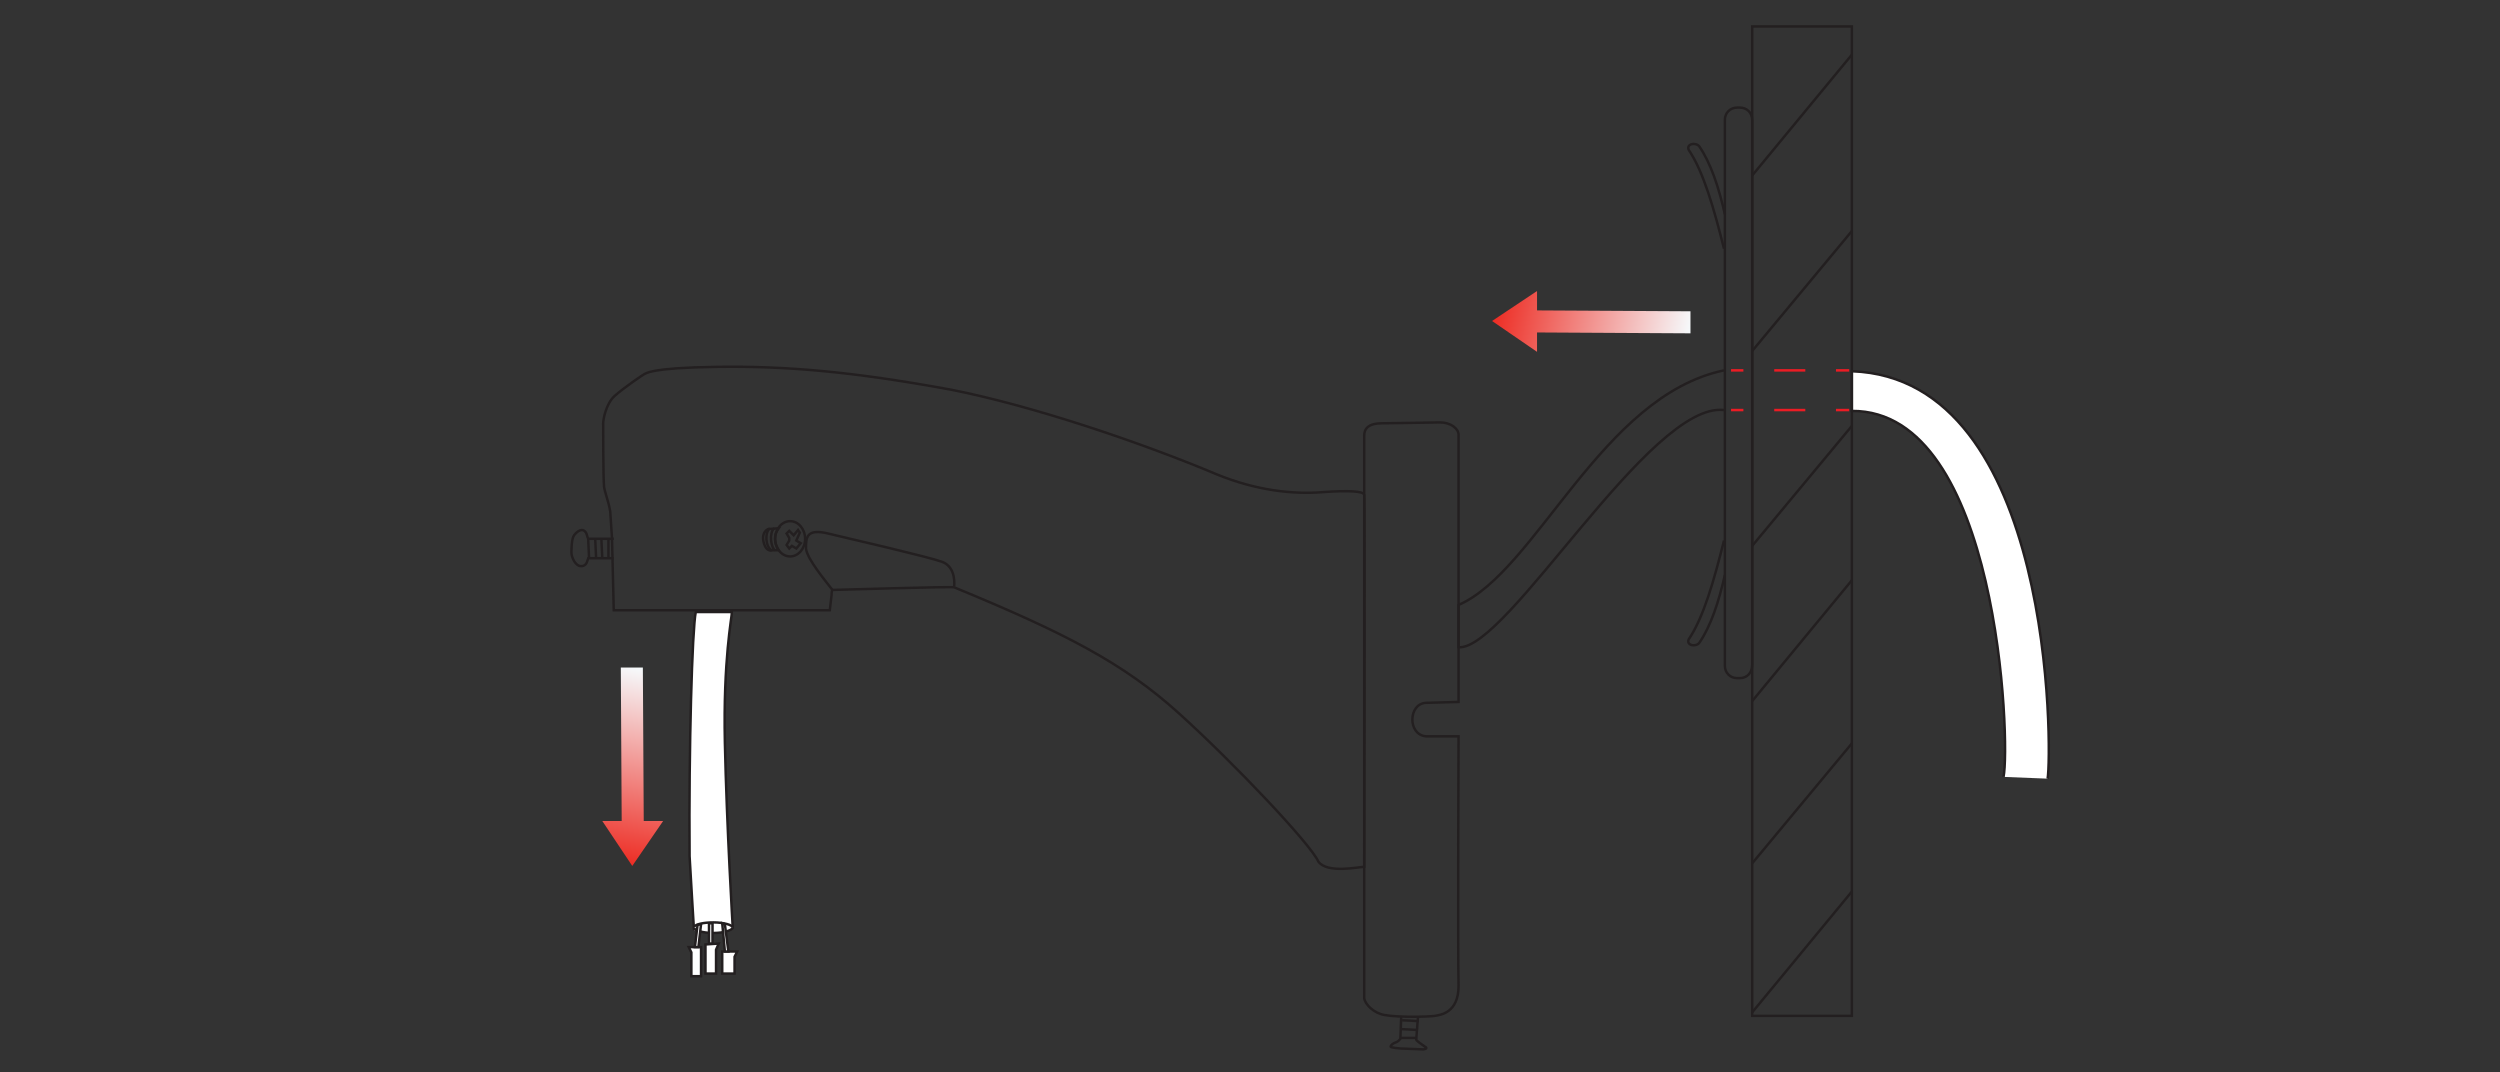 <?xml version="1.0" encoding="utf-8"?>
<!-- Generator: Adobe Illustrator 19.0.0, SVG Export Plug-In . SVG Version: 6.00 Build 0)  -->
<svg version="1.1" id="Layer_4" xmlns="http://www.w3.org/2000/svg" xmlns:xlink="http://www.w3.org/1999/xlink" x="0px" y="0px"
	 viewBox="0 0 283.5 121.6" style="enable-background:new 0 0 283.5 121.6;" xml:space="preserve">
<rect x="0" y="0" width="283.5" height="121.6" fill="#333333" stroke="none"/>
<style type="text/css">
	.st0{fill:none;stroke:#231F20;stroke-width:0.283;stroke-miterlimit:10;}
	.st1{fill:#FFFFFF;stroke:#231F20;stroke-width:0.283;stroke-miterlimit:10;}
	.st2{fill:none;stroke:#EC1C24;stroke-width:0.283;stroke-miterlimit:10;}
	.st3{fill:none;stroke:#EC1C24;stroke-width:0.283;stroke-miterlimit:10;stroke-dasharray:3.521,3.521;}
	.st4{fill:url(#XMLID_41_);}
	.st5{fill:url(#XMLID_42_);}
</style>
<g id="XMLID_194_">
	<g id="XMLID_279_">
		<path id="XMLID_300_" class="st0" d="M94.3,67.5c0-0.1,0-0.5,0.1-0.6c0.2,0,13.3-0.4,13.8-0.3c12.6,5.2,19.2,8.6,25.5,14.3
			c6.3,5.7,14.9,14.8,15.8,16.8c1,1.4,4.6,0.6,5.2,0.6c0,0,0.1-41.8,0-42.2c-0.1-0.4-1.7-0.5-4.6-0.3c-3.5,0.3-7.7-0.2-12.1-2
			c-8.8-3.7-21-7.8-30.1-9.6c-11.4-2.1-18.9-2.7-26.5-2.6c-8,0.1-8.1,0.8-8.3,0.8c-0.2,0.1-2.4,1.6-3.4,2.5s-1.3,2.7-1.3,3.1
			c0,0.5,0,6.1,0.1,7.2c0.1,0.7,0.5,1.6,0.7,2.8l0.2,3l0.2,8.2h24.5L94.3,67.5z"/>
		<path id="XMLID_299_" class="st0" d="M158.4,114.2"/>
		<path id="XMLID_298_" class="st0" d="M94.4,66.9c-0.6-0.8-2.9-3.5-3-4.7c0-1.2,0-2.3,2.5-1.7c2.5,0.6,11.2,2.6,12.9,3.2
			c1.7,0.6,1.4,2.8,1.4,2.8"/>
		<path id="XMLID_297_" class="st0" d="M158.9,115.2c0,0-0.1,2.6-0.1,2.6s-0.2,0.3-0.5,0.4c-0.3,0.1-0.6,0.3-0.6,0.5
			c0,0.1,1,0.2,1.1,0.2c0.1,0,2.5,0.1,2.6,0.1s0.6-0.1,0.2-0.3c-0.4-0.3-0.9-0.6-1-0.8c0-0.1,0.2-2.6,0.2-2.6"/>
		<path id="XMLID_296_" class="st0" d="M159,115.7c0.3,0,1.9,0.1,1.9,0.1"/>
		<line id="XMLID_295_" class="st0" x1="158.9" y1="116.7" x2="160.8" y2="116.8"/>
		<line id="XMLID_294_" class="st0" x1="158.8" y1="117.7" x2="160.7" y2="117.7"/>
		<path id="XMLID_293_" class="st0" d="M157,115.1c1.6,0.3,5.1,0.2,5.7,0.1s2.7-0.3,2.7-3.4c-0.1-3.9,0-28.3,0-28.3s-3.1,0-3.7,0
			c-2.1-0.2-2-3.7,0-3.8l3.7-0.1c0,0,0-29.5,0-30.3c0-0.7-0.9-1.4-2.1-1.4c-0.5,0-5.4,0.1-6.6,0.1c-1.5,0-2,0.6-2,1.4v63.8
			C154.8,113.9,155.8,114.9,157,115.1z"/>
		<g id="XMLID_286_">
			<ellipse id="XMLID_292_" class="st0" cx="89.6" cy="61.1" rx="1.7" ry="2"/>
			<polygon id="XMLID_291_" class="st0" points="89.5,60.2 90,60.7 90.5,60.1 90.7,60.4 90.3,61.3 90.8,61.6 90.3,62.2 89.8,61.9 
				89.5,62.2 89.2,61.8 89.5,61.3 89.5,61 89.2,60.5 			"/>
			<g id="XMLID_287_">
				<path id="XMLID_290_" class="st0" d="M88.3,59.9L87.1,60c0,0-0.8,0.3-0.5,1.5s1,0.9,1,0.9l0.7,0C87.8,61.6,87.7,60.7,88.3,59.9z
					"/>
				<path id="XMLID_289_" class="st0" d="M87.8,59.9c-0.6,0.5-0.4,2.2,0.1,2.5"/>
				<path id="XMLID_288_" class="st0" d="M87.3,59.9c-0.6,0.5-0.5,2.1,0.2,2.5"/>
			</g>
		</g>
		<g id="XMLID_280_">
			<path id="XMLID_285_" class="st0" d="M69.6,61.1h-2.9c0,0-0.1-0.2-0.2-0.6c-0.4-0.8-1.1-0.2-1.4,0.2s-0.3,1.7-0.3,2
				c0,0.4,0.4,1.5,1.1,1.5s0.7-0.7,0.8-0.9h2.9"/>
			<line id="XMLID_284_" class="st0" x1="68.3" y1="63.3" x2="68.2" y2="61.2"/>
			<line id="XMLID_283_" class="st0" x1="67.6" y1="63.3" x2="67.5" y2="61.2"/>
			<line id="XMLID_282_" class="st0" x1="69" y1="63.3" x2="69" y2="61.1"/>
			<line id="XMLID_281_" class="st0" x1="66.8" y1="63.3" x2="66.7" y2="61.1"/>
		</g>
	</g>
	<g id="XMLID_267_">
		<path id="XMLID_278_" class="st1" d="M78.7,105.5c0,0-0.4-6.5-0.5-8.4c-0.1-12.3,0.3-25.8,0.7-27.7c0,0,2,0,4.1,0
			c0,0.6-1,5.4-0.8,14.8s0.9,21.1,0.9,21.1"/>
		<g id="XMLID_268_">
			<polygon id="XMLID_277_" class="st1" points="78.4,110.7 78.4,108 78.1,107.4 79.5,107.4 79.5,110.7 			"/>
			<polygon id="XMLID_276_" class="st1" points="81.2,110.4 81.2,107.7 81.5,107 80,107.1 80,110.4 			"/>
			<polygon id="XMLID_275_" class="st1" points="83.3,110.4 83.3,108.5 83.6,107.9 81.9,107.9 81.9,110.4 			"/>
			<g id="XMLID_272_">
				<path id="XMLID_274_" class="st1" d="M83.1,105.2L83.1,105.2c-0.1,0.3-1,0.6-2.2,0.6c-1.2,0-2.2-0.3-2.2-0.6l0,0"/>
				<path id="XMLID_273_" class="st0" d="M83.1,105.2c0-0.3-1-0.6-2.2-0.6c-1.1,0-2,0.2-2.2,0.5"/>
			</g>
			<path id="XMLID_271_" class="st1" d="M79.5,104.8l-0.3,2.6l-0.4,0l0.3-2.5C79.2,104.9,79.3,104.8,79.5,104.8z"/>
			<polygon id="XMLID_270_" class="st1" points="80.8,104.7 80.8,107 80.4,107 80.4,104.7 			"/>
			<polygon id="XMLID_269_" class="st1" points="82.2,104.8 82.6,107.9 82.2,107.9 81.9,104.7 			"/>
		</g>
	</g>
	<g id="XMLID_263_">
		<path id="XMLID_266_" class="st0" d="M197.3,76.9H197c-0.8,0-1.4-0.6-1.4-1.4V13.6c0-0.8,0.6-1.4,1.4-1.4h0.3
			c0.8,0,1.4,0.6,1.4,1.4v61.8C198.7,76.3,198.1,76.9,197.3,76.9z"/>
		<path id="XMLID_265_" class="st0" d="M195.6,24.3c-0.7-3.1-1.6-5.8-2.9-7.7c-0.4-0.5-1.5-0.3-1.2,0.4c1.7,2.5,2.9,6.8,4,11.2"/>
		<path id="XMLID_264_" class="st0" d="M195.6,65.2c-0.7,3.1-1.6,5.8-2.9,7.7c-0.4,0.5-1.5,0.3-1.2-0.4c1.7-2.5,2.9-6.8,4-11.2"/>
	</g>
	<path id="XMLID_262_" class="st0" d="M195.5,46.5c-8.4-1-24.6,27.3-30.1,26.9c0,0,0-2.7,0-4.8c8.8-3.8,16.2-23.7,30.1-26.6"/>
	<path id="XMLID_261_" class="st1" d="M227.2,88.1c0.8-3.8-0.5-41.6-17.2-41.5c0,0,0-2.4,0-4.5c23,0.8,22.7,43.2,22.2,46.2"/>
	<g id="XMLID_255_">
		<g id="XMLID_260_">
			<line id="XMLID_303_" class="st2" x1="196.3" y1="42" x2="197.7" y2="42"/>
			<line id="XMLID_302_" class="st3" x1="201.2" y1="42" x2="206.5" y2="42"/>
			<line id="XMLID_301_" class="st2" x1="208.2" y1="42" x2="209.7" y2="42"/>
		</g>
	</g>
	<g id="XMLID_249_">
		<g id="XMLID_305_">
			<line id="XMLID_308_" class="st2" x1="196.3" y1="46.5" x2="197.7" y2="46.5"/>
			<line id="XMLID_307_" class="st3" x1="201.2" y1="46.5" x2="206.5" y2="46.5"/>
			<line id="XMLID_306_" class="st2" x1="208.2" y1="46.5" x2="209.7" y2="46.5"/>
		</g>
	</g>
	<g id="XMLID_195_">
		<rect id="XMLID_248_" x="198.7" y="3" class="st0" width="11.3" height="112.2"/>
		<line id="XMLID_247_" class="st0" x1="210" y1="101.1" x2="198.7" y2="114.8"/>
		<line id="XMLID_246_" class="st0" x1="210" y1="65.8" x2="198.7" y2="79.5"/>
		<line id="XMLID_245_" class="st0" x1="210" y1="48.3" x2="198.7" y2="61.9"/>
		<line id="XMLID_198_" class="st0" x1="210" y1="84.3" x2="198.7" y2="97.9"/>
		<line id="XMLID_197_" class="st0" x1="210" y1="26.2" x2="198.7" y2="39.8"/>
		<line id="XMLID_196_" class="st0" x1="210" y1="6.2" x2="198.7" y2="19.9"/>
	</g>
</g>
<g id="XMLID_313_">
	
		<linearGradient id="XMLID_41_" gradientUnits="userSpaceOnUse" x1="-1541.369" y1="54.525" x2="-1519.09" y2="54.525" gradientTransform="matrix(-0.194 0.981 -0.981 -0.194 -170.233 1598.826)">
		<stop  offset="0" style="stop-color:#F6FBFD"/>
		<stop  offset="1" style="stop-color:#ED2D24"/>
	</linearGradient>
	<polygon id="XMLID_314_" class="st4" points="70.4,75.7 70.5,93.1 68.3,93.1 71.7,98.2 75.2,93.1 73,93.1 72.9,75.7 	"/>
</g>
<g id="XMLID_329_">
	
		<linearGradient id="XMLID_42_" gradientUnits="userSpaceOnUse" x1="-1651" y1="7.502" x2="-1628.721" y2="7.502" gradientTransform="matrix(-0.979 -0.204 0.204 -0.979 -1426.582 -289.382)">
		<stop  offset="0" style="stop-color:#F6FBFD"/>
		<stop  offset="1" style="stop-color:#ED2D24"/>
	</linearGradient>
	<polygon id="XMLID_330_" class="st5" points="191.7,35.3 174.3,35.2 174.3,33 169.2,36.4 174.3,39.9 174.3,37.7 191.7,37.8 	"/>
</g>
</svg>
